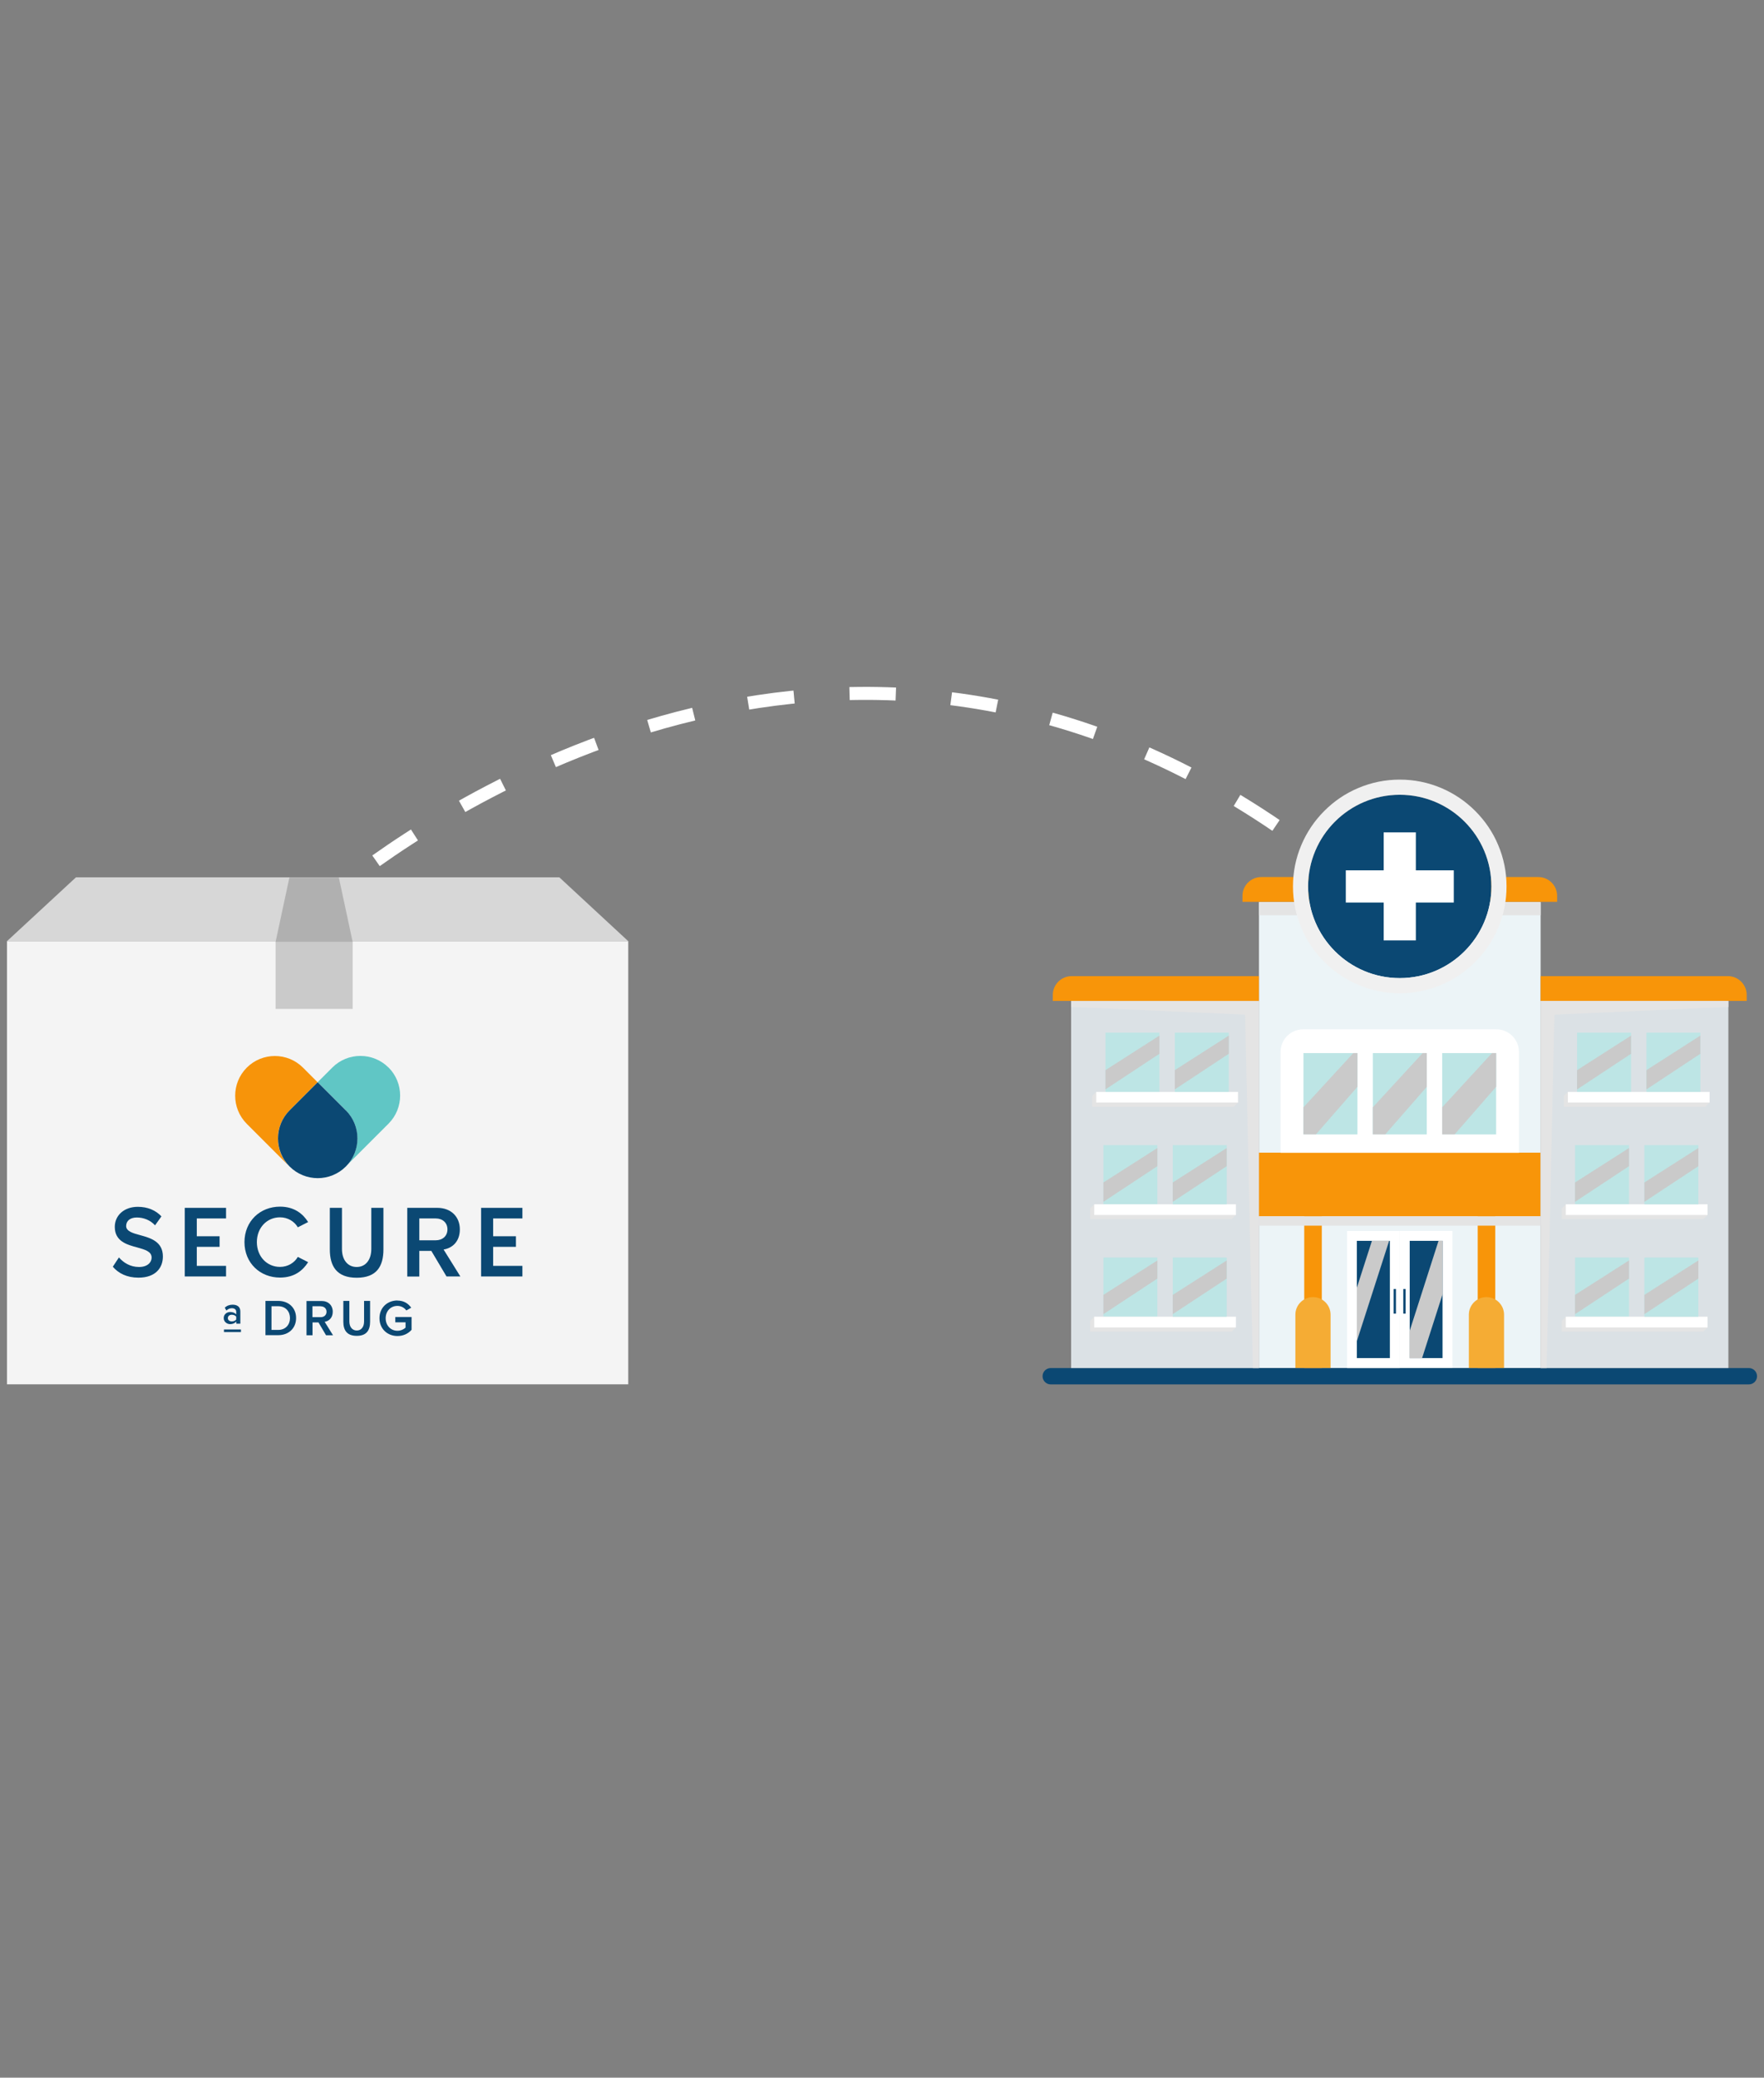 <?xml version="1.0" encoding="UTF-8"?>
<svg xmlns="http://www.w3.org/2000/svg" viewBox="0 0 205 241.37">
  <rect x="0" y="0" width="205" height="241.37" fill="#808080" stroke="none"/>
  <defs>
    <style>
      .cls-1, .cls-2 {
        fill: none;
        stroke: #fff;
        stroke-miterlimit: 10;
        stroke-width: 1.51px;
      }

      .cls-3 {
        fill: #e4e4e4;
        mix-blend-mode: multiply;
      }

      .cls-3, .cls-4, .cls-5, .cls-6, .cls-7, .cls-8, .cls-9, .cls-10, .cls-11, .cls-12, .cls-13, .cls-14, .cls-15, .cls-16, .cls-17, .cls-18 {
        stroke-width: 0px;
      }

      .cls-2 {
        stroke-dasharray: 0 0 5.38 6.46;
      }

      .cls-4 {
        mix-blend-mode: soft-light;
      }

      .cls-4, .cls-8 {
        fill: #cacaca;
      }

      .cls-19 {
        isolation: isolate;
      }

      .cls-5 {
        fill: #f89509;
      }

      .cls-6 {
        fill: #60c6c5;
      }

      .cls-7 {
        fill: #0b4873;
      }

      .cls-9 {
        fill: #d7d7d7;
      }

      .cls-10 {
        fill: #dbe1e5;
      }

      .cls-11 {
        fill: #bde5e5;
      }

      .cls-12 {
        fill: #b0b0b0;
      }

      .cls-13 {
        fill: #fff;
      }

      .cls-14 {
        fill: #ecf4f7;
      }

      .cls-15 {
        fill: #f0f0f0;
      }

      .cls-16 {
        fill: #f5ac34;
      }

      .cls-17 {
        fill: #f7940a;
      }

      .cls-18 {
        fill: #f4f4f4;
      }
    </style>
  </defs>
  <g class="cls-19">
    <g id="Layer_1" data-name="Layer 1">
      <g>
        <g>
          <path class="cls-1" d="M36.51,105.63s.71-.65,2.05-1.74"></path>
          <path class="cls-2" d="M43.7,100c17.94-12.69,66.78-39.09,116.5,5.22"></path>
          <path class="cls-1" d="M162.6,107.4c.65.61,1.3,1.23,1.94,1.86"></path>
        </g>
        <g>
          <g>
            <g>
              <rect class="cls-18" x=".81" y="109.33" width="72.2" height="51.49"></rect>
              <polygon class="cls-9" points="73.01 109.34 .81 109.34 8.83 101.92 65 101.92 73.01 109.34"></polygon>
            </g>
            <rect class="cls-8" x="32.03" y="109.37" width="8.95" height="7.84"></rect>
            <polygon class="cls-12" points="40.98 109.41 32.03 109.41 33.63 101.95 39.38 101.95 40.98 109.41"></polygon>
          </g>
          <g>
            <g>
              <g>
                <g>
                  <rect class="cls-7" x="26.03" y="154.45" width="1.97" height=".3"></rect>
                  <path class="cls-7" d="M27.45,153.54c-.16.18-.41.29-.7.29-.35,0-.75-.24-.75-.71s.4-.7.75-.7c.29,0,.54.09.7.28v-.32c0-.25-.21-.4-.5-.4-.24,0-.45.09-.64.27l-.19-.33c.25-.24.56-.35.91-.35.48,0,.9.2.9.78v1.43h-.47v-.23ZM27.45,152.96c-.11-.15-.31-.22-.51-.22-.26,0-.46.15-.46.39s.2.38.46.38c.21,0,.41-.08.51-.22v-.33Z"></path>
                </g>
                <g>
                  <path class="cls-7" d="M30.85,151.13h1.48c1.24,0,2.08.82,2.08,1.99s-.84,1.99-2.08,1.99h-1.48v-3.98ZM32.33,154.5c.87,0,1.37-.62,1.37-1.37s-.48-1.38-1.37-1.38h-.78v2.75h.78Z"></path>
                  <path class="cls-7" d="M37.01,153.63h-.69v1.49h-.7v-3.98h1.75c.79,0,1.3.51,1.3,1.25s-.47,1.09-.94,1.17l.97,1.56h-.81l-.88-1.49ZM37.27,151.75h-.96v1.27h.96c.39,0,.68-.25.68-.63s-.29-.63-.68-.63Z"></path>
                  <path class="cls-7" d="M46.18,151.09c.78,0,1.28.37,1.61.83l-.57.32c-.21-.3-.59-.53-1.03-.53-.79,0-1.37.6-1.37,1.44s.59,1.45,1.37,1.45c.41,0,.76-.19.94-.36v-.62h-1.19v-.62h1.89v1.49c-.39.44-.95.72-1.64.72-1.15,0-2.09-.82-2.09-2.07s.94-2.06,2.09-2.06Z"></path>
                  <path class="cls-7" d="M39.9,151.13h.7v2.39c0,.63.34,1.05.86,1.05s.85-.41.85-1.05v-2.39h.7v2.41c0,.99-.4,1.65-1.55,1.65s-1.56-.66-1.56-1.64v-2.41Z"></path>
                </g>
              </g>
              <g>
                <path class="cls-7" d="M13.83,146.09c.51.59,1.3,1.1,2.32,1.1s1.47-.56,1.47-1.09c0-.72-.78-.93-1.67-1.18-1.2-.32-2.61-.71-2.61-2.39,0-1.32,1.07-2.33,2.67-2.33,1.14,0,2.07.39,2.75,1.11l-.74,1.04c-.57-.62-1.35-.91-2.12-.91s-1.24.39-1.24.99.75.83,1.62,1.06c1.21.33,2.65.74,2.65,2.48,0,1.33-.86,2.46-2.84,2.46-1.35,0-2.33-.51-2.98-1.27l.71-1.08Z"></path>
                <path class="cls-7" d="M21.47,140.32h4.8v1.23h-3.4v2.07h2.65v1.23h-2.65v2.21h3.4v1.23h-4.8v-7.98Z"></path>
                <path class="cls-7" d="M28.41,144.31c0-2.45,1.83-4.13,4.13-4.13,1.67,0,2.67.84,3.27,1.79l-1.2.61c-.38-.66-1.15-1.16-2.07-1.16-1.52,0-2.69,1.21-2.69,2.88s1.17,2.88,2.69,2.88c.92,0,1.69-.49,2.07-1.16l1.2.61c-.61.96-1.59,1.79-3.27,1.79-2.3,0-4.13-1.67-4.13-4.13Z"></path>
                <path class="cls-7" d="M38.33,140.32h1.41v4.78c0,1.27.67,2.09,1.71,2.09s1.7-.83,1.7-2.09v-4.78h1.41v4.82c0,1.99-.8,3.3-3.11,3.3s-3.12-1.33-3.12-3.29v-4.83Z"></path>
                <path class="cls-7" d="M50.12,145.32h-1.39v2.98h-1.4v-7.98h3.5c1.58,0,2.61,1.03,2.61,2.5s-.93,2.19-1.89,2.34l1.95,3.13h-1.61l-1.77-2.98ZM50.64,141.55h-1.91v2.54h1.91c.79,0,1.36-.5,1.36-1.27s-.57-1.27-1.36-1.27Z"></path>
                <path class="cls-7" d="M55.91,140.32h4.8v1.23h-3.4v2.07h2.65v1.23h-2.65v2.21h3.4v1.23h-4.8v-7.98Z"></path>
              </g>
            </g>
            <path class="cls-17" d="M33.65,128.99l3.26-3.26-1.7-1.7c-1.8-1.8-4.73-1.8-6.53,0s-1.8,4.73,0,6.53l4.97,4.97c-1.8-1.8-1.8-4.73,0-6.53Z"></path>
            <path class="cls-6" d="M45.15,124.02c-1.8-1.8-4.73-1.8-6.53,0l-1.7,1.7,3.26,3.26c1.8,1.8,1.8,4.73,0,6.53l4.97-4.97c1.8-1.8,1.8-4.73,0-6.53Z"></path>
            <path class="cls-7" d="M40.18,128.99l-3.26-3.26-3.26,3.26c-1.8,1.8-1.8,4.73,0,6.53s4.73,1.8,6.53,0,1.8-4.73,0-6.53Z"></path>
          </g>
        </g>
        <g>
          <path class="cls-7" d="M203.24,158.93h-81.13c-.52,0-.95.42-.95.95h0c0,.52.42.95.95.95h81.13c.52,0,.95-.42.95-.95h0c0-.52-.42-.95-.95-.95Z"></path>
          <rect class="cls-10" x="124.48" y="116.28" width="21.82" height="42.65"></rect>
          <polygon class="cls-3" points="124.48 116.28 124.48 116.98 144.7 117.88 145.6 158.93 146.31 158.93 146.31 116.28 124.48 116.28"></polygon>
          <rect class="cls-14" x="146.31" y="137.5" width="32.73" height="21.42"></rect>
          <rect class="cls-14" x="146.31" y="104.77" width="32.73" height="32.73"></rect>
          <rect class="cls-10" x="179.04" y="116.28" width="21.82" height="42.65"></rect>
          <rect class="cls-5" x="146.31" y="133.91" width="32.73" height="7.39"></rect>
          <path class="cls-13" d="M151.45,119.58h22.45c1.45,0,2.62,1.18,2.62,2.62v11.72h-27.7v-11.72c0-1.45,1.18-2.62,2.62-2.62Z"></path>
          <path class="cls-5" d="M124.54,113.4h21.76v2.88h-23.95v-.69c0-1.21.98-2.19,2.19-2.19Z"></path>
          <path class="cls-5" d="M179.04,113.4h21.76c1.21,0,2.19.98,2.19,2.19v.69h-23.95v-2.88h0Z"></path>
          <path class="cls-5" d="M180.96,104.08v.69h-36.57v-.69c0-1.21.98-2.19,2.19-2.19h32.19c1.21,0,2.19.98,2.19,2.19Z"></path>
          <g>
            <rect class="cls-11" x="151.48" y="122.34" width="6.27" height="9.45"></rect>
            <rect class="cls-11" x="159.54" y="122.34" width="6.27" height="9.45"></rect>
            <rect class="cls-11" x="167.6" y="122.34" width="6.27" height="9.45"></rect>
            <polygon class="cls-4" points="157.75 122.34 157.75 126.26 152.93 131.78 151.48 131.78 151.48 128.64 157.27 122.34 157.75 122.34"></polygon>
            <polygon class="cls-4" points="165.81 122.34 165.81 126.26 160.99 131.78 159.54 131.78 159.54 128.64 165.33 122.34 165.81 122.34"></polygon>
            <polygon class="cls-4" points="173.87 122.34 173.87 126.26 169.05 131.78 167.6 131.78 167.6 128.64 173.39 122.34 173.87 122.34"></polygon>
          </g>
          <rect class="cls-7" x="157.68" y="144.14" width="3.85" height="13.65"></rect>
          <path class="cls-13" d="M156.55,158.93h6.12v-15.92h-6.12v15.92ZM157.68,144.14h3.85v13.65h-3.85v-13.65Z"></path>
          <rect class="cls-7" x="163.81" y="144.14" width="3.85" height="13.65"></rect>
          <path class="cls-13" d="M162.67,143v15.92h6.12v-15.92h-6.12ZM167.66,157.79h-3.85v-13.65h3.85v13.65Z"></path>
          <rect class="cls-7" x="161.96" y="149.75" width=".27" height="2.86"></rect>
          <rect class="cls-7" x="163.08" y="149.75" width=".27" height="2.86"></rect>
          <polygon class="cls-4" points="161.44 144.14 157.68 155.82 157.68 149.61 159.44 144.14 161.44 144.14"></polygon>
          <polygon class="cls-4" points="167.66 144.14 167.66 150.31 165.26 157.79 163.81 157.79 163.81 154.65 167.18 144.14 167.66 144.14"></polygon>
          <rect class="cls-5" x="151.57" y="141.3" width="2.04" height="17.63"></rect>
          <path class="cls-16" d="M152.59,150.69h0c1.13,0,2.04.92,2.04,2.04v6.19h-4.09v-6.19c0-1.13.92-2.04,2.04-2.04Z"></path>
          <rect class="cls-5" x="171.73" y="141.3" width="2.04" height="17.63"></rect>
          <path class="cls-16" d="M172.75,150.69h0c1.13,0,2.04.92,2.04,2.04v6.19h-4.09v-6.19c0-1.13.92-2.04,2.04-2.04Z"></path>
          <rect class="cls-3" x="146.31" y="141.3" width="32.73" height="1.09"></rect>
          <rect class="cls-3" x="146.31" y="104.83" width="32.73" height="1.5"></rect>
          <polygon class="cls-3" points="200.86 116.28 200.86 116.98 180.64 117.88 179.74 158.93 179.04 158.93 179.04 116.28 200.86 116.28"></polygon>
          <circle class="cls-7" cx="162.67" cy="102.98" r="10.65"></circle>
          <path class="cls-15" d="M174.1,98.15c-.62-1.48-1.52-2.8-2.66-3.94-1.14-1.14-2.46-2.03-3.94-2.66-1.53-.65-3.15-.98-4.83-.98s-3.3.33-4.83.98c-1.48.62-2.8,1.52-3.94,2.66s-2.03,2.46-2.66,3.94c-.65,1.53-.98,3.15-.98,4.83s.33,3.3.98,4.83c.62,1.48,1.52,2.8,2.66,3.94s2.46,2.03,3.94,2.66c1.53.65,3.15.98,4.83.98s3.3-.33,4.83-.98c1.48-.62,2.8-1.52,3.94-2.66,1.14-1.14,2.03-2.46,2.66-3.94.65-1.53.98-3.15.98-4.83s-.33-3.3-.98-4.83ZM173.32,102.98c0,5.88-4.77,10.65-10.65,10.65s-10.65-4.77-10.65-10.65,4.77-10.65,10.65-10.65,10.65,4.77,10.65,10.65Z"></path>
          <g>
            <rect class="cls-13" x="156.4" y="101.11" width="12.55" height="3.74"></rect>
            <rect class="cls-13" x="156.4" y="101.11" width="12.55" height="3.74" transform="translate(59.69 265.65) rotate(-90)"></rect>
          </g>
          <g>
            <polygon class="cls-3" points="143.63 152.97 127.16 152.97 126.69 153.45 126.69 154.69 143.15 154.69 143.63 154.21 143.63 152.97"></polygon>
            <rect class="cls-11" x="128.23" y="146.09" width="6.27" height="6.88"></rect>
            <rect class="cls-13" x="127.16" y="152.97" width="16.47" height="1.24"></rect>
            <rect class="cls-11" x="136.29" y="146.09" width="6.27" height="6.88"></rect>
            <polygon class="cls-4" points="134.5 146.43 134.5 148.54 128.23 152.67 128.23 150.43 134.5 146.43"></polygon>
            <polygon class="cls-4" points="142.56 146.43 142.56 148.54 136.29 152.67 136.29 150.43 142.56 146.43"></polygon>
          </g>
          <g>
            <polygon class="cls-3" points="143.63 139.91 127.16 139.91 126.69 140.39 126.69 141.63 143.15 141.63 143.63 141.15 143.63 139.91"></polygon>
            <rect class="cls-11" x="128.23" y="133.03" width="6.27" height="6.88"></rect>
            <rect class="cls-13" x="127.16" y="139.91" width="16.47" height="1.24"></rect>
            <rect class="cls-11" x="136.29" y="133.03" width="6.27" height="6.88"></rect>
            <polygon class="cls-4" points="134.5 133.37 134.5 135.48 128.23 139.62 128.23 137.37 134.5 133.37"></polygon>
            <polygon class="cls-4" points="142.56 133.37 142.56 135.48 136.29 139.62 136.29 137.37 142.56 133.37"></polygon>
          </g>
          <g>
            <polygon class="cls-3" points="143.86 126.85 127.4 126.85 126.92 127.33 126.92 128.57 143.39 128.57 143.86 128.09 143.86 126.85"></polygon>
            <rect class="cls-11" x="128.47" y="119.97" width="6.27" height="6.88"></rect>
            <rect class="cls-13" x="127.4" y="126.85" width="16.47" height="1.24"></rect>
            <rect class="cls-11" x="136.53" y="119.97" width="6.27" height="6.88"></rect>
            <polygon class="cls-4" points="134.74 120.31 134.74 122.42 128.47 126.56 128.47 124.32 134.74 120.31"></polygon>
            <polygon class="cls-4" points="142.8 120.31 142.8 122.42 136.53 126.56 136.53 124.32 142.8 120.31"></polygon>
          </g>
          <g>
            <g>
              <polygon class="cls-3" points="198.44 152.97 181.97 152.97 181.5 153.45 181.5 154.69 197.96 154.69 198.44 154.21 198.44 152.97"></polygon>
              <rect class="cls-11" x="183.04" y="146.09" width="6.27" height="6.88"></rect>
              <rect class="cls-13" x="181.97" y="152.97" width="16.47" height="1.24"></rect>
              <rect class="cls-11" x="191.1" y="146.09" width="6.27" height="6.88"></rect>
              <polygon class="cls-4" points="189.31 146.43 189.31 148.54 183.04 152.67 183.04 150.43 189.31 146.43"></polygon>
              <polygon class="cls-4" points="197.37 146.43 197.37 148.54 191.1 152.67 191.1 150.43 197.37 146.43"></polygon>
            </g>
            <g>
              <polygon class="cls-3" points="198.44 139.91 181.97 139.91 181.5 140.39 181.5 141.63 197.96 141.63 198.44 141.15 198.44 139.91"></polygon>
              <rect class="cls-11" x="183.04" y="133.03" width="6.27" height="6.88"></rect>
              <rect class="cls-13" x="181.97" y="139.91" width="16.47" height="1.24"></rect>
              <rect class="cls-11" x="191.1" y="133.03" width="6.27" height="6.88"></rect>
              <polygon class="cls-4" points="189.31 133.37 189.31 135.48 183.04 139.62 183.04 137.37 189.31 133.37"></polygon>
              <polygon class="cls-4" points="197.37 133.37 197.37 135.48 191.1 139.62 191.1 137.37 197.37 133.37"></polygon>
            </g>
            <g>
              <polygon class="cls-3" points="198.67 126.85 182.21 126.85 181.73 127.33 181.73 128.57 198.2 128.57 198.67 128.09 198.67 126.85"></polygon>
              <rect class="cls-11" x="183.28" y="119.97" width="6.27" height="6.88"></rect>
              <rect class="cls-13" x="182.21" y="126.85" width="16.47" height="1.24"></rect>
              <rect class="cls-11" x="191.34" y="119.97" width="6.27" height="6.88"></rect>
              <polygon class="cls-4" points="189.55 120.31 189.55 122.42 183.28 126.56 183.28 124.32 189.55 120.31"></polygon>
              <polygon class="cls-4" points="197.6 120.31 197.6 122.42 191.34 126.56 191.34 124.32 197.6 120.31"></polygon>
            </g>
          </g>
        </g>
      </g>
    </g>
  </g>
</svg>
